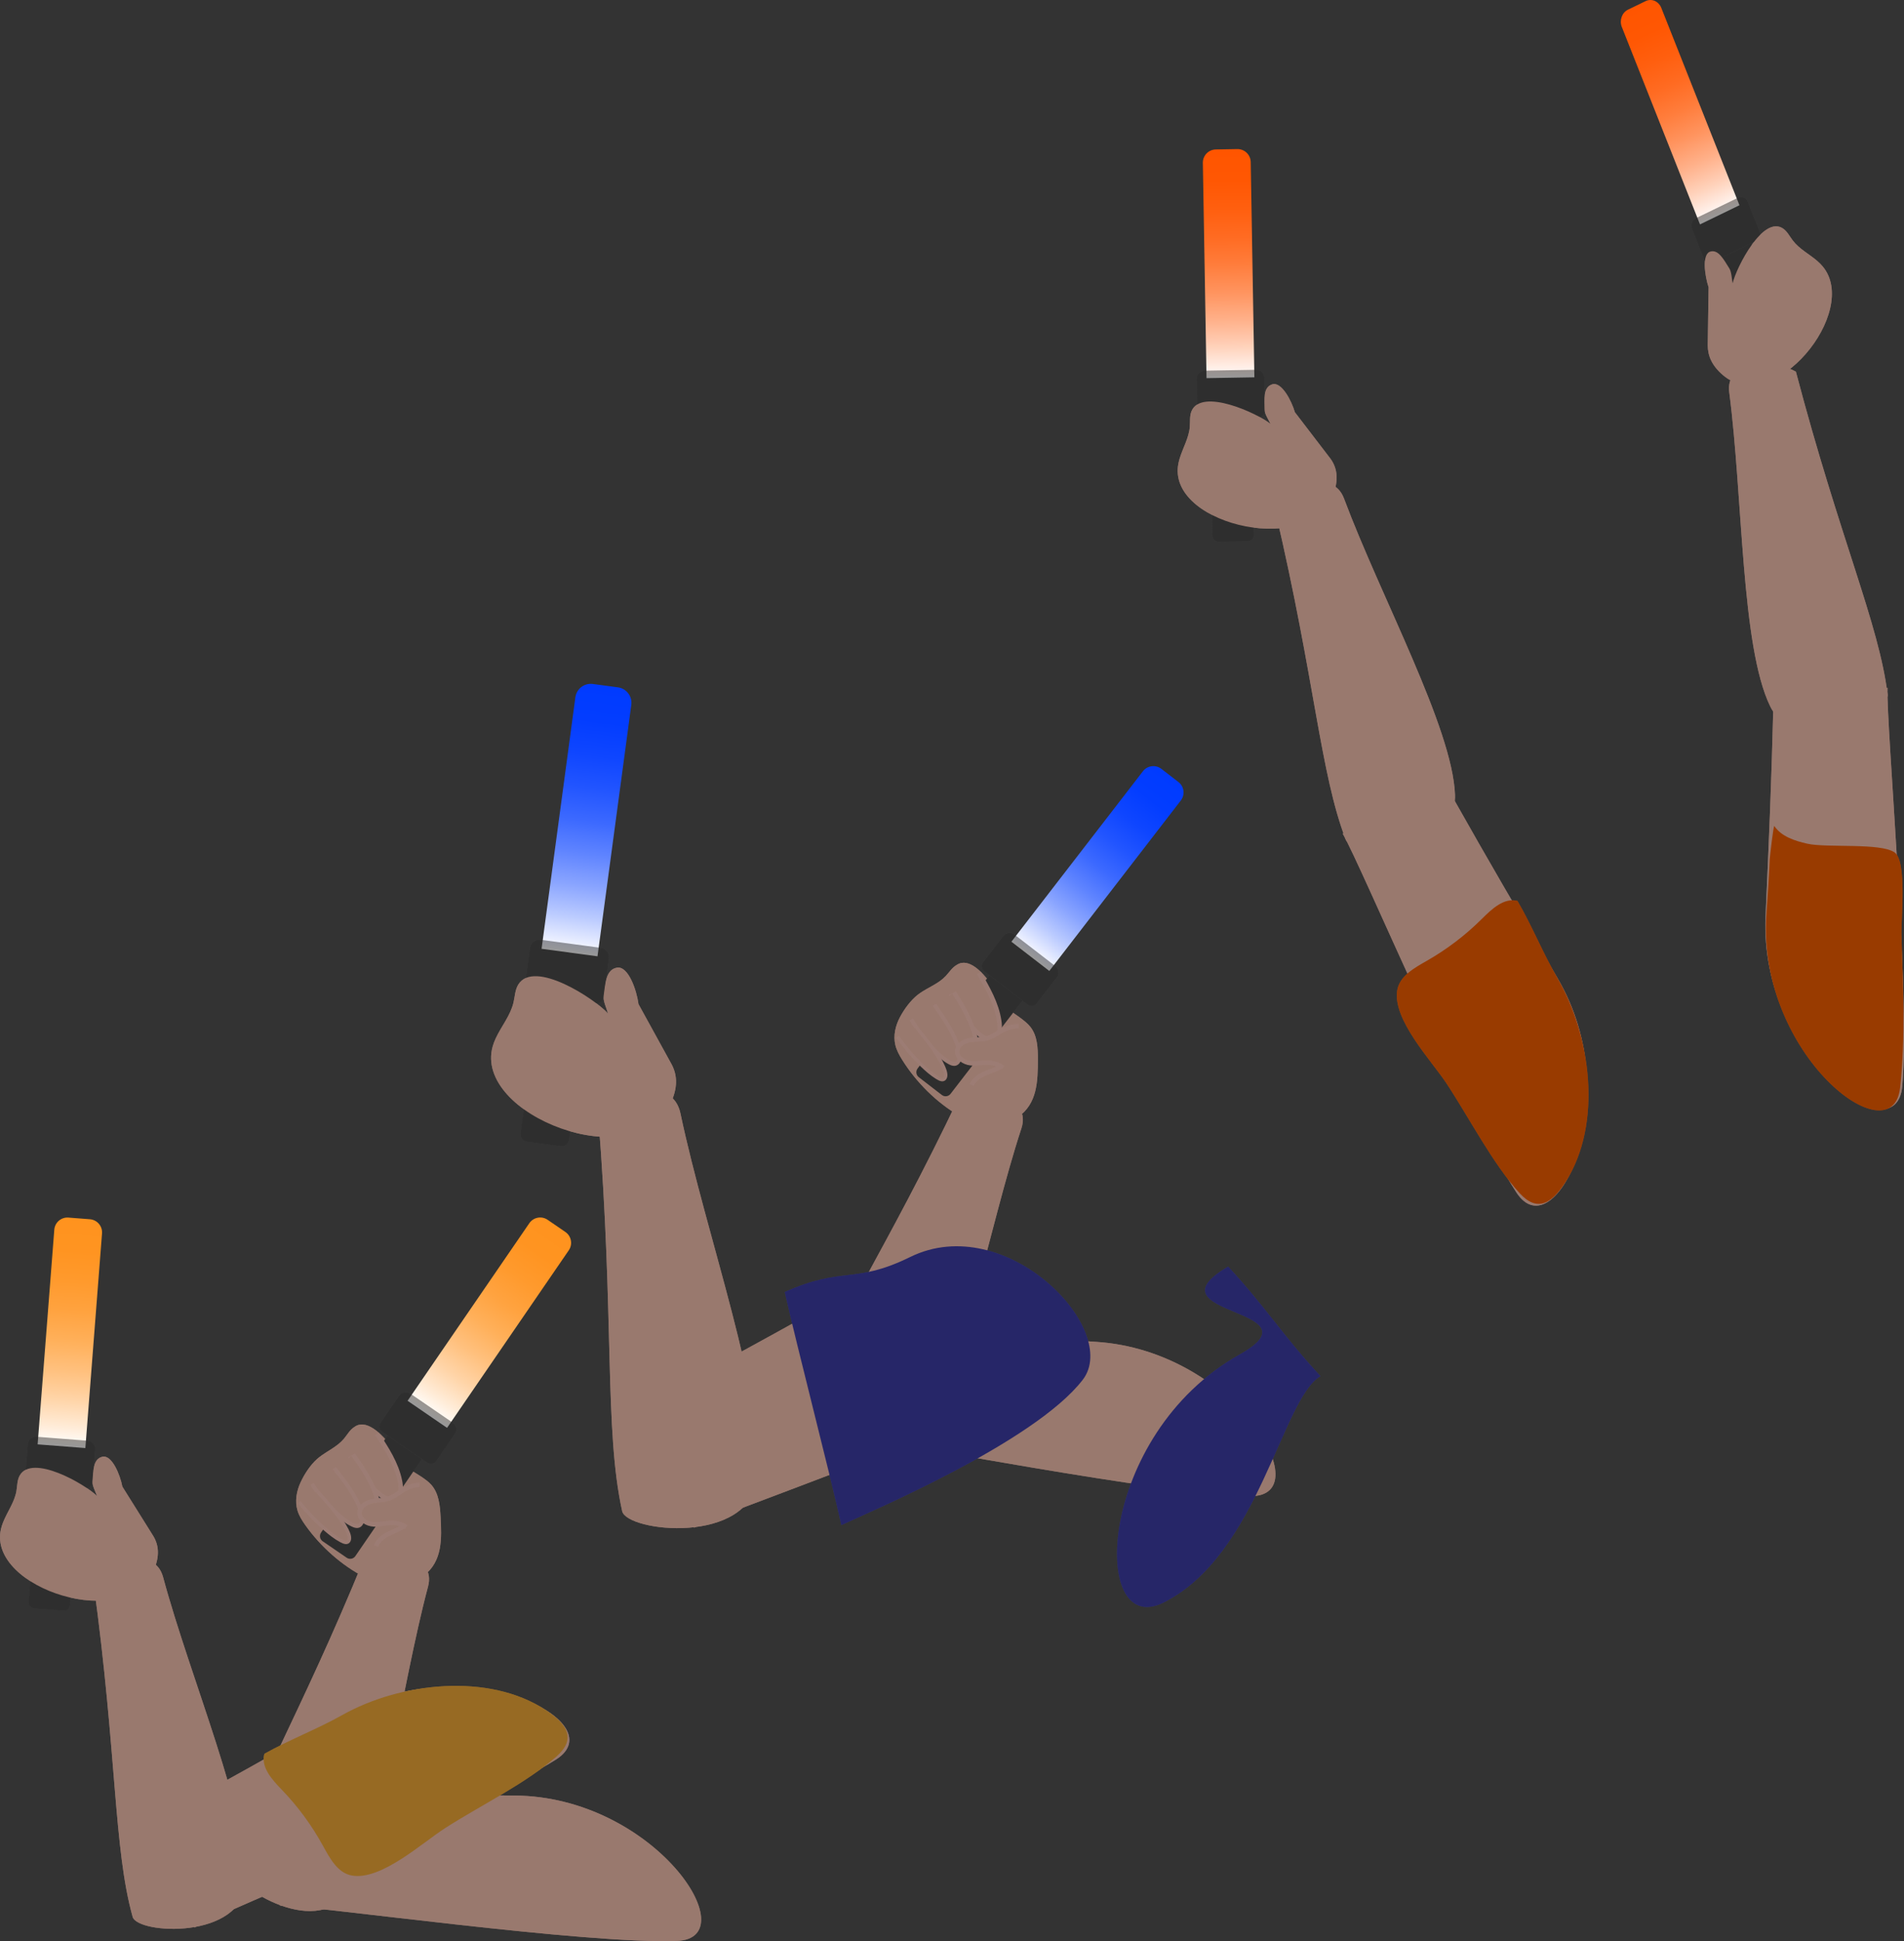 <?xml version="1.0" encoding="UTF-8"?><svg id="_レイヤー_2" xmlns="http://www.w3.org/2000/svg" xmlns:xlink="http://www.w3.org/1999/xlink" viewBox="0 0 105.806 107.847"><rect x="0" y="0" width="105.806" height="107.847" fill="#333333" stroke="none"/><defs><style>.cls-1{fill:url(#_名称未設定グラデーション_33-2);}.cls-2{fill:url(#_名称未設定グラデーション_13-2);}.cls-3{fill:#4d4d4d;}.cls-4{fill:url(#_グラデーション_2-2);}.cls-5,.cls-6,.cls-7,.cls-8,.cls-9{fill:#ffc9b7;}.cls-10{fill:url(#_グラデーション_2);}.cls-6,.cls-7,.cls-11,.cls-8,.cls-9{stroke:#f4beb0;}.cls-6,.cls-7,.cls-11,.cls-8,.cls-9,.cls-12,.cls-13,.cls-14,.cls-15{stroke-miterlimit:10;}.cls-6,.cls-14{stroke-width:.24px;}.cls-7,.cls-11,.cls-15{stroke-width:.25px;}.cls-11{fill:none;}.cls-16{opacity:.4;}.cls-8,.cls-13{stroke-width:.188px;}.cls-9,.cls-12{stroke-width:.218px;}.cls-12,.cls-13,.cls-14,.cls-15{stroke:#1a1a1a;}.cls-17{fill:#ff6200;}.cls-18{fill:#fbb03b;}.cls-19{fill:#4040ad;}.cls-20{fill:url(#_名称未設定グラデーション_33);}.cls-21{fill:url(#_名称未設定グラデーション_13);}</style><linearGradient id="_名称未設定グラデーション_13" x1="-217.34" y1="896.906" x2="-204.645" y2="896.906" gradientTransform="translate(279.262 -882.267)" gradientUnits="userSpaceOnUse"><stop offset="0" stop-color="#fff"/><stop offset=".02" stop-color="#fff7f4"/><stop offset=".135" stop-color="#ffd2bb"/><stop offset=".254" stop-color="#ffb089"/><stop offset=".373" stop-color="#ff945f"/><stop offset=".493" stop-color="#ff7d3c"/><stop offset=".615" stop-color="#ff6b22"/><stop offset=".738" stop-color="#ff5f0f"/><stop offset=".865" stop-color="#ff5703"/><stop offset="1" stop-color="#f50"/></linearGradient><linearGradient id="_名称未設定グラデーション_13-2" x1="-454.754" y1="-337.636" x2="-442.178" y2="-337.636" gradientTransform="translate(-395.959 -269.164) rotate(-113.657) scale(1 -1)" xlink:href="#_名称未設定グラデーション_13"/><linearGradient id="_名称未設定グラデーション_33" x1="128.648" y1="1788.458" x2="141.342" y2="1788.458" gradientTransform="translate(-73.859 -1740.351)" gradientUnits="userSpaceOnUse"><stop offset="0" stop-color="#fff"/><stop offset=".02" stop-color="#f4f6ff"/><stop offset=".135" stop-color="#bbcbff"/><stop offset=".254" stop-color="#89a4ff"/><stop offset=".373" stop-color="#5f84ff"/><stop offset=".493" stop-color="#3c69ff"/><stop offset=".615" stop-color="#25f"/><stop offset=".738" stop-color="#0f46ff"/><stop offset=".865" stop-color="#033dff"/><stop offset="1" stop-color="#003bff"/></linearGradient><linearGradient id="_名称未設定グラデーション_33-2" x1="-748.636" y1="1819.384" x2="-733.674" y2="1819.384" gradientTransform="translate(773.802 -1773.876)" xlink:href="#_名称未設定グラデーション_33"/><linearGradient id="_グラデーション_2" x1="-1193.616" y1="1405.974" x2="-1180.922" y2="1405.974" gradientTransform="translate(1191.178 -1331.955)" gradientUnits="userSpaceOnUse"><stop offset="0" stop-color="#fff"/><stop offset=".085" stop-color="#ffecd8"/><stop offset=".208" stop-color="#ffd4a7"/><stop offset=".335" stop-color="#ffc07d"/><stop offset=".462" stop-color="#ffb05a"/><stop offset=".591" stop-color="#ffa340"/><stop offset=".722" stop-color="#ff9a2d"/><stop offset=".857" stop-color="#ff9421"/><stop offset="1" stop-color="#ff931e"/></linearGradient><linearGradient id="_グラデーション_2-2" x1="-465.943" y1="1648.288" x2="-453.249" y2="1648.288" gradientTransform="translate(486.932 -1574.946)" xlink:href="#_グラデーション_2"/></defs><g id="layer2-lightoff"><g id="stand_human"><g id="stand-R"><g id="human5"><g id="human5-move-arm1_asset-item"><g id="move-human5-3-arm1"><path class="cls-3" d="M65.378,25.489h6.54v2.311h-6.54c-.191,0-.346-.155-.346-.346v-1.618c0-.191.155-.346.346-.346Z" transform="translate(43.002 95.564) rotate(-90.978)"/><path class="cls-3" d="M67.426,20.005h1.834c.249,0,.45.202.45.45v2.86c0,.249-.202.45-.45.45h-1.834c-.193,0-.35-.157-.35-.35v-3.061c0-.193.157-.35.35-.35Z" transform="translate(47.679 90.642) rotate(-90.978)"/><path class="cls-21" d="M61.922,13.308h11.962c.404,0,.732.328.732.732v1.196c0,.404-.328.732-.732.732h-11.962v-2.661h0Z" transform="translate(54.798 83.148) rotate(-90.978)"/><path class="cls-5" d="M86.557,54.358c-2.303-3.907-3.667-6.225-5.94-10.257-2.409.757-3.592,1.457-6.002,2.215,1.058,1.835,6.889,15.706,9.655,19.939,2.144,3.281,6.239-5.191,2.287-11.897Z"/><path class="cls-17" d="M86.557,54.358c-.83-1.425-1.407-2.897-2.231-4.306-.754-.193-1.432.456-1.984,1.005-.911.906-1.943,1.691-3.06,2.327-.695.396-1.507.845-1.638,1.634-.27,1.626,1.891,3.896,2.726,5.156,1.266,1.908,2.571,4.473,4.078,6.118.983,1.074,1.778.582,2.546-.618,2.079-3.248,1.401-8.16-.438-11.315Z"/><path class="cls-5" d="M80.855,44.154c-.139-3.709-4.114-10.967-6.167-16.455-.631-1.686-2.916-.654-3.812.717,2.196,9.349,2.492,14.55,3.907,18.228.363.942,6.192.7,6.072-2.49Z"/><path class="cls-5" d="M65.544,25.505c.176-.604.526-1.17.575-1.799.023-.292-.019-.599.096-.868.558-1.299,3.651.116,4.386.713-.093-.209-.325-.552-.328-.781-.006-.578-.093-1.249.423-1.417.515-.168,1.076.911,1.26,1.547l1.973,2.576c.351.477.461,1.06.214,1.86-1.129,3.66-9.101,1.9-8.684-1.434.017-.135.047-.267.085-.398Z"/><path class="cls-3" d="M95.418,14.431l2.374,5.995c.069.175.254.256.411.179l1.334-.647c.158-.076.229-.281.16-.456l-2.374-5.995-1.905.924Z"/><path class="cls-3" d="M94.028,12.719l.666,1.681c.07.177.256.258.416.181l2.523-1.223c.159-.077.232-.284.161-.461l-.666-1.681c-.09-.228-.33-.332-.535-.233l-2.357,1.143c-.205.099-.298.365-.208.593Z"/><path class="cls-2" d="M90.127,1.503l4.342,10.964,2.193-1.064L92.32.44c-.147-.371-.536-.54-.87-.379l-.986.478c-.333.162-.485.593-.338.964Z"/><path class="cls-5" d="M101.013,14.521c-.453-.4-1.012-.67-1.387-1.161-.174-.228-.309-.504-.538-.661-1.106-.759-2.593,2.138-2.805,3.041-.044-.224-.061-.637-.182-.827-.308-.48-.605-1.081-1.071-.932-.465.149-.292,1.353-.083,1.98l-.047,3.227c.002.59.236,1.132.846,1.653,2.792,2.385,7.641-3.524,5.542-6.039-.085-.102-.178-.194-.276-.28Z"/><path class="cls-5" d="M98.112,50.916c.202-4.53.32-7.218.438-11.845,2.483-.461,3.856-.397,6.339-.858-.074,2.117,1.28,17.103.821,22.138-.356,3.903-7.945-1.66-7.598-9.436Z"/><path class="cls-17" d="M98.154,50.866c.064-1.042.151-2.086.191-3.13.004-.108.208-1.913.257-1.84.397.585,1.135.82,1.825.977,1.074.245,4.084-.063,4.859.487.694.493.353,3.707.379,4.593.084,2.807.228,5.678-.076,8.477-.422,3.897-7.916-1.795-7.436-9.564Z"/><path class="cls-5" d="M98.364,39.229c-1.616-3.342-1.508-11.615-2.268-17.426-.233-1.785,2.269-1.946,3.703-1.154,2.444,9.287,4.621,14.02,5.095,17.932.122,1.003-5.141,3.522-6.53.648Z"/></g><g id="move-human5-2-arm1"><path class="cls-5" d="M60.908,74.55c-4.526-.287-7.21-.46-11.823-.842-.726,2.419-.811,3.791-1.536,6.21,2.113.154,16.865,3.116,21.921,3.203,3.919.067-.793-8.078-8.562-8.571Z"/><path class="cls-5" d="M51.304,79.393c2.207-2.985,3.633-11.135,5.456-16.704.56-1.711-1.87-2.332-3.425-1.82-4.122,8.674-7.138,12.922-8.328,16.678-.305.963,4.4,4.413,6.297,1.846Z"/><path class="cls-5" d="M50.993,55.273c.04-.032.081-.063.123-.092.477-.334,1.039-.527,1.444-.961.2-.214.359-.48.617-.618.661-.428,1.435.458,1.779.91.28.367.472.776.717,1.163.243.383.663.599,1.026.874.204.154.411.311.568.513.384.495.41,1.171.408,1.797-.003,1.208-.026,2.467-1.113,3.206-1.025.697-2.236.519-3.26-.078-1.262-.735-2.387-1.86-3.16-3.094-.164-.262-.317-.537-.389-.838-.124-.523.009-1.081.263-1.554.235-.439.579-.911.977-1.23Z"/><path class="cls-3" d="M50.703,56.458h6.54v2.311h-6.54c-.191,0-.346-.155-.346-.346v-1.618c0-.191.155-.346.346-.346Z" transform="translate(-24.68 65.008) rotate(-52.343)"/><path class="cls-3" d="M55.741,51.964h1.834c.249,0,.45.202.45.45v2.86c0,.249-.202.45-.45.45h-1.834c-.193,0-.35-.157-.35-.35v-3.061c0-.193.157-.35.35-.35Z" transform="translate(-20.565 65.844) rotate(-52.343)"/><path class="cls-20" d="M54.788,46.776h11.962c.404,0,.732.328.732.732v1.196c0,.404-.328.732-.732.732h-11.962v-2.661h0Z" transform="translate(-14.299 67.117) rotate(-52.343)"/><path class="cls-7" d="M54.397,54.06c.493.839.989,1.709,1.13,2.672.046.313.044.661-.151.91-.059.075-.137.139-.23.158-.107.022-.216-.018-.313-.067-.332-.164-.605-.426-.85-.703-.475-.538-.864-1.15-1.149-1.808"/><path class="cls-6" d="M53.015,55.133c.51.818,1.024,1.666,1.197,2.589.056.3.068.631-.112.861-.054.069-.128.127-.217.142-.102.017-.21-.026-.306-.075-.328-.169-.603-.429-.851-.702-.481-.53-.881-1.129-1.183-1.766"/><path class="cls-9" d="M51.927,55.825c.545.775,1.096,1.576,1.336,2.416.078.273.117.57-.032.76-.045.057-.108.103-.191.108-.094.006-.198-.041-.292-.093-.32-.179-.599-.434-.853-.7-.493-.515-.917-1.084-1.253-1.679"/><path class="cls-8" d="M50.925,57.079c.588.721,1.185,1.464,1.507,2.201.105.239.177.494.068.635-.033.042-.084.073-.157.067-.084-.007-.183-.059-.274-.116-.31-.191-.593-.441-.856-.697-.508-.495-.962-1.028-1.339-1.571"/><path class="cls-7" d="M56.61,57.018c-.262-.005-.525.049-.764.156-.34.152-.632.409-.99.51-.316.089-.654.047-.976.105s-.665.272-.688.599c-.026.37.372.639.741.68s.742-.06,1.111-.02c.25.028.493.122.697.271"/><path class="cls-11" d="M55.657,59.225c-.275.192-.607.281-.916.413s-.617.33-.741.642"/><path class="cls-19" d="M68.882,75.256c4.632-2.597-5.305-2.142-.634-4.887,2.134,2.307,2.998,3.781,5.132,6.088-2.151,1.235-3.424,9.939-8.73,12.581-4.113,2.048-3.718-9.325,4.233-13.782Z"/><path class="cls-3" d="M27.111,58.172h7.708v2.724h-7.708c-.225,0-.408-.183-.408-.408v-1.907c0-.225.183-.408.408-.408Z" transform="translate(-32.341 82.089) rotate(-82.343)"/><path class="cls-3" d="M30.369,51.757h2.161c.293,0,.531.238.531.531v3.371c0,.293-.238.531-.531.531h-2.161c-.228,0-.413-.185-.413-.413v-3.607c0-.228.185-.413.413-.413Z" transform="translate(-26.182 78.01) rotate(-82.343)"/><path class="cls-1" d="M25.166,43.939h14.098c.476,0,.863.387.863.863v1.41c0,.476-.387.863-.863.863h-14.098v-3.136h0Z" transform="translate(-16.805 71.8) rotate(-82.343)"/><path class="cls-5" d="M45.458,72.749c-3.456,1.917-5.507,3.053-9.076,4.914.758,2.872,1.426,4.341,2.184,7.212,1.624-.874,13.967-5.018,17.702-7.403,2.896-1.849-4.878-8.014-10.81-4.723Z"/><path class="cls-5" d="M42.089,82.127c.494-4.347-2.853-13.507-4.275-20.266-.437-2.077-3.283-1.279-4.569.161.904,11.282.329,17.396,1.328,21.932.256,1.162,7.091,1.911,7.516-1.827Z"/><path class="cls-5" d="M27.548,57.687c.312-.673.82-1.27.988-1.994.078-.336.084-.701.266-.994.88-1.415,4.234.781,4.985,1.607-.072-.26-.281-.701-.244-.968.096-.675.113-1.472.744-1.577.63-.105,1.093,1.252,1.195,2.025l1.843,3.351c.325.619.349,1.317-.08,2.205-1.963,4.065-10.942.604-9.866-3.207.044-.154.102-.303.169-.448Z"/><path class="cls-19" d="M50.575,69.838c-3.107,1.526-3.755.498-6.966,1.945.732,3.25,2.416,9.697,3.148,12.947,1.461-.688,10.733-4.588,13.412-8.074,2.134-2.777-4.261-9.438-9.594-6.818Z"/></g><g id="move-human5-1-arm1"><path class="cls-5" d="M28.593,99.757c-4.535-.033-7.225-.054-11.851-.177-.589,2.456-.596,3.83-1.185,6.286,2.118.036,17.013,2.164,22.066,1.967,3.916-.153-1.246-8.02-9.029-8.077Z"/><path class="cls-5" d="M19.276,105.132c2.036-3.104,3.002-11.322,4.51-16.984.463-1.74-1.998-2.224-3.522-1.625-3.628,8.891-6.401,13.302-7.379,17.119-.251.978,4.64,4.159,6.391,1.49Z"/><path class="cls-5" d="M17.611,81.067c.038-.035.078-.068.117-.099.457-.36,1.008-.584,1.388-1.04.188-.225.331-.499.582-.651.636-.465,1.458.377,1.827.808.3.351.514.748.781,1.121.264.369.695.561,1.074.815.213.143.428.288.596.481.411.473.475,1.146.508,1.771.065,1.206.112,2.465-.931,3.264-.984.753-2.204.644-3.259.106-1.301-.663-2.487-1.723-3.329-2.911-.179-.252-.347-.518-.435-.815-.154-.515-.051-1.08.176-1.567.21-.451.527-.942.906-1.283Z"/><path class="cls-3" d="M-.117,84.836h6.54v2.311H-.117c-.191,0-.346-.155-.346-.346v-1.618c0-.191.155-.346.346-.346Z" transform="translate(-82.985 82.308) rotate(-85.561)"/><path class="cls-3" d="M2.381,79.365h1.834c.249,0,.45.202.45.45v2.86c0,.249-.202.45-.45.45h-1.834c-.193,0-.35-.157-.35-.35v-3.061c0-.193.157-.35.35-.35Z" transform="translate(-77.913 78.296) rotate(-85.561)"/><path class="cls-10" d="M-2.438,72.689h11.962c.404,0,.732.328.732.732v1.196c0,.404-.328.732-.732.732H-2.438v-2.661h0Z" transform="translate(-70.191 72.189) rotate(-85.561)"/><path class="cls-5" d="M19.033,95.278c-3.944,2.239-6.284,3.566-10.352,5.773.718,2.421,1.399,3.616,2.117,6.037,1.852-1.028,15.816-6.632,20.093-9.329,3.315-2.091-5.089-6.323-11.858-2.48Z"/><path class="cls-18" d="M19.033,95.278c-1.438.807-2.92,1.36-4.342,2.16-.205.751.433,1.44.973,2,.891.926,1.659,1.97,2.277,3.097.384.701.82,1.521,1.607,1.664,1.622.296,3.926-1.827,5.2-2.642,1.929-1.235,4.514-2.498,6.184-3.978,1.09-.966.611-1.768-.577-2.556-3.214-2.131-8.136-1.533-11.321.254Z"/><path class="cls-5" d="M13.652,104.591c.211-3.706-3.061-11.306-4.587-16.964-.469-1.738-2.842-.927-3.863.354,1.303,9.514,1.108,14.721,2.169,18.515.272.973,6.098,1.281,6.28-1.905Z"/><path class="cls-5" d="M.17,84.58c.232-.585.634-1.115.742-1.737.05-.289.038-.598.178-.855.678-1.241,3.624.46,4.299,1.124-.073-.217-.272-.581-.252-.808.049-.576.026-1.252.555-1.371.529-.119.986,1.009,1.108,1.659l1.721,2.751c.304.508.358,1.099.037,1.872-1.469,3.537-9.24,1.033-8.51-2.247.03-.133.072-.262.122-.388Z"/><path class="cls-3" d="M17.448,82.09h6.54v2.311h-6.54c-.191,0-.346-.155-.346-.346v-1.618c0-.191.155-.346.346-.346Z" transform="translate(-59.729 53.113) rotate(-55.561)"/><path class="cls-3" d="M22.27,77.44h1.834c.249,0,.45.202.45.45v2.86c0,.249-.202.45-.45.45h-1.834c-.193,0-.35-.157-.35-.35v-3.061c0-.193.157-.35.35-.35Z" transform="translate(-55.322 53.627) rotate(-55.561)"/><path class="cls-4" d="M20.989,72.012h11.962c.404,0,.732.328.732.732v1.196c0,.404-.328.732-.732.732h-11.962v-2.661h0Z" transform="translate(-48.611 54.41) rotate(-55.561)"/><path class="cls-7" d="M20.943,79.664c.54.81,1.084,1.651,1.279,2.605.063.31.081.657-.1.917-.054.078-.129.147-.221.171-.105.028-.216-.006-.316-.049-.341-.145-.628-.391-.889-.655-.504-.51-.927-1.1-1.249-1.741"/><path class="cls-6" d="M19.623,80.814c.555.788,1.116,1.606,1.34,2.518.073.296.103.627-.064.866-.05.072-.12.134-.209.154-.101.022-.211-.014-.31-.058-.337-.15-.626-.394-.889-.653-.51-.502-.943-1.077-1.28-1.697"/><path class="cls-9" d="M18.575,81.565c.588.743,1.182,1.512,1.469,2.337.093.268.149.563.011.761-.041.06-.102.109-.184.119-.094.011-.2-.03-.296-.077-.33-.161-.622-.4-.891-.651-.521-.486-.977-1.03-1.345-1.606"/><path class="cls-8" d="M17.645,82.873c.628.687,1.265,1.396,1.628,2.113.118.233.205.484.104.631-.03.044-.08.078-.153.076-.084-.002-.186-.049-.28-.1-.321-.173-.617-.407-.893-.648-.535-.466-1.018-.972-1.425-1.494"/><path class="cls-7" d="M23.318,82.494c-.262.01-.521.078-.754.198-.331.171-.608.444-.96.564-.31.106-.65.084-.969.16s-.648.309-.653.637c-.006.371.407.618.778.638s.737-.102,1.108-.082c.252.014.499.094.711.231"/><path class="cls-11" d="M22.49,84.751c-.264.207-.59.315-.891.464s-.597.364-.704.683"/></g><g id="shadow" class="cls-16"><g id="move-human5-3-arm1-2"><path d="M65.378,25.489h6.54v2.311h-6.54c-.191,0-.346-.155-.346-.346v-1.618c0-.191.155-.346.346-.346Z" transform="translate(43.002 95.564) rotate(-90.978)"/><path d="M67.426,20.005h1.834c.249,0,.45.202.45.45v2.86c0,.249-.202.45-.45.45h-1.834c-.193,0-.35-.157-.35-.35v-3.061c0-.193.157-.35.35-.35Z" transform="translate(47.679 90.642) rotate(-90.978)"/><path d="M86.557,54.358c-2.303-3.907-3.667-6.225-5.94-10.257-2.409.757-3.592,1.457-6.002,2.215,1.058,1.835,6.889,15.706,9.655,19.939,2.144,3.281,6.239-5.191,2.287-11.897Z"/><path d="M86.557,54.358c-.83-1.425-1.407-2.897-2.231-4.306-.754-.193-1.432.456-1.984,1.005-.911.906-1.943,1.691-3.06,2.327-.695.396-1.507.845-1.638,1.634-.27,1.626,1.891,3.896,2.726,5.156,1.266,1.908,2.571,4.473,4.078,6.118.983,1.074,1.778.582,2.546-.618,2.079-3.248,1.401-8.16-.438-11.315Z"/><path d="M80.855,44.154c-.139-3.709-4.114-10.967-6.167-16.455-.631-1.686-2.916-.654-3.812.717,2.196,9.349,2.492,14.55,3.907,18.228.363.942,6.192.7,6.072-2.49Z"/><path d="M65.544,25.505c.176-.604.526-1.17.575-1.799.023-.292-.019-.599.096-.868.558-1.299,3.651.116,4.386.713-.093-.209-.325-.552-.328-.781-.006-.578-.093-1.249.423-1.417.515-.168,1.076.911,1.26,1.547l1.973,2.576c.351.477.461,1.06.214,1.86-1.129,3.66-9.101,1.9-8.684-1.434.017-.135.047-.267.085-.398Z"/><path d="M95.418,14.431l2.374,5.995c.069.175.254.256.411.179l1.334-.647c.158-.076.229-.281.16-.456l-2.374-5.995-1.905.924Z"/><path d="M94.028,12.719l.666,1.681c.07.177.256.258.416.181l2.523-1.223c.159-.077.232-.284.161-.461l-.666-1.681c-.09-.228-.33-.332-.535-.233l-2.357,1.143c-.205.099-.298.365-.208.593Z"/><path d="M101.013,14.521c-.453-.4-1.012-.67-1.387-1.161-.174-.228-.309-.504-.538-.661-1.106-.759-2.593,2.138-2.805,3.041-.044-.224-.061-.637-.182-.827-.308-.48-.605-1.081-1.071-.932-.465.149-.292,1.353-.083,1.98l-.047,3.227c.002.59.236,1.132.846,1.653,2.792,2.385,7.641-3.524,5.542-6.039-.085-.102-.178-.194-.276-.28Z"/><path d="M98.112,50.916c.202-4.53.32-7.218.438-11.845,2.483-.461,3.856-.397,6.339-.858-.074,2.117,1.28,17.103.821,22.138-.356,3.903-7.945-1.66-7.598-9.436Z"/><path d="M98.154,50.866c.064-1.042.151-2.086.191-3.13.004-.108.208-1.913.257-1.84.397.585,1.135.82,1.825.977,1.074.245,4.084-.063,4.859.487.694.493.353,3.707.379,4.593.084,2.807.228,5.678-.076,8.477-.422,3.897-7.916-1.795-7.436-9.564Z"/><path d="M98.364,39.229c-1.616-3.342-1.508-11.615-2.268-17.426-.233-1.785,2.269-1.946,3.703-1.154,2.444,9.287,4.621,14.02,5.095,17.932.122,1.003-5.141,3.522-6.53.648Z"/></g><g id="move-human5-2-arm1-2"><path d="M60.908,74.55c-4.526-.287-7.21-.46-11.823-.842-.726,2.419-.811,3.791-1.536,6.21,2.113.154,16.865,3.116,21.921,3.203,3.919.067-.793-8.078-8.562-8.571Z"/><path d="M51.304,79.393c2.207-2.985,3.633-11.135,5.456-16.704.56-1.711-1.87-2.332-3.425-1.82-4.122,8.674-7.138,12.922-8.328,16.678-.305.963,4.4,4.413,6.297,1.846Z"/><path d="M50.993,55.273c.04-.032.081-.063.123-.092.477-.334,1.039-.527,1.444-.961.2-.214.359-.48.617-.618.661-.428,1.435.458,1.779.91.28.367.472.776.717,1.163.243.383.663.599,1.026.874.204.154.411.311.568.513.384.495.41,1.171.408,1.797-.003,1.208-.026,2.467-1.113,3.206-1.025.697-2.236.519-3.26-.078-1.262-.735-2.387-1.86-3.16-3.094-.164-.262-.317-.537-.389-.838-.124-.523.009-1.081.263-1.554.235-.439.579-.911.977-1.23Z"/><path d="M50.703,56.458h6.54v2.311h-6.54c-.191,0-.346-.155-.346-.346v-1.618c0-.191.155-.346.346-.346Z" transform="translate(-24.68 65.008) rotate(-52.343)"/><path d="M55.741,51.964h1.834c.249,0,.45.202.45.45v2.86c0,.249-.202.45-.45.45h-1.834c-.193,0-.35-.157-.35-.35v-3.061c0-.193.157-.35.35-.35Z" transform="translate(-20.565 65.844) rotate(-52.343)"/><path class="cls-15" d="M54.397,54.06c.493.839.989,1.709,1.13,2.672.046.313.044.661-.151.91-.059.075-.137.139-.23.158-.107.022-.216-.018-.313-.067-.332-.164-.605-.426-.85-.703-.475-.538-.864-1.15-1.149-1.808"/><path class="cls-14" d="M53.015,55.133c.51.818,1.024,1.666,1.197,2.589.056.3.068.631-.112.861-.054.069-.128.127-.217.142-.102.017-.21-.026-.306-.075-.328-.169-.603-.429-.851-.702-.481-.53-.881-1.129-1.183-1.766"/><path class="cls-12" d="M51.927,55.825c.545.775,1.096,1.576,1.336,2.416.078.273.117.57-.032.76-.045.057-.108.103-.191.108-.094.006-.198-.041-.292-.093-.32-.179-.599-.434-.853-.7-.493-.515-.917-1.084-1.253-1.679"/><path class="cls-13" d="M50.925,57.079c.588.721,1.185,1.464,1.507,2.201.105.239.177.494.068.635-.033.042-.084.073-.157.067-.084-.007-.183-.059-.274-.116-.31-.191-.593-.441-.856-.697-.508-.495-.962-1.028-1.339-1.571"/><path class="cls-15" d="M56.61,57.018c-.262-.005-.525.049-.764.156-.34.152-.632.409-.99.51-.316.089-.654.047-.976.105s-.665.272-.688.599c-.026.37.372.639.741.68s.742-.06,1.111-.02c.25.028.493.122.697.271"/><path class="cls-15" d="M55.657,59.225c-.275.192-.607.281-.916.413s-.617.33-.741.642"/><path d="M68.882,75.256c4.632-2.597-5.305-2.142-.634-4.887,2.134,2.307,2.998,3.781,5.132,6.088-2.151,1.235-3.424,9.939-8.73,12.581-4.113,2.048-3.718-9.325,4.233-13.782Z"/><path d="M27.111,58.172h7.708v2.724h-7.708c-.225,0-.408-.183-.408-.408v-1.907c0-.225.183-.408.408-.408Z" transform="translate(-32.341 82.089) rotate(-82.343)"/><path d="M30.369,51.757h2.161c.293,0,.531.238.531.531v3.371c0,.293-.238.531-.531.531h-2.161c-.228,0-.413-.185-.413-.413v-3.607c0-.228.185-.413.413-.413Z" transform="translate(-26.182 78.01) rotate(-82.343)"/><path d="M45.458,72.749c-3.456,1.917-5.507,3.053-9.076,4.914.758,2.872,1.426,4.341,2.184,7.212,1.624-.874,13.967-5.018,17.702-7.403,2.896-1.849-4.878-8.014-10.81-4.723Z"/><path d="M42.089,82.127c.494-4.347-2.853-13.507-4.275-20.266-.437-2.077-3.283-1.279-4.569.161.904,11.282.329,17.396,1.328,21.932.256,1.162,7.091,1.911,7.516-1.827Z"/><path d="M27.548,57.687c.312-.673.82-1.27.988-1.994.078-.336.084-.701.266-.994.88-1.415,4.234.781,4.985,1.607-.072-.26-.281-.701-.244-.968.096-.675.113-1.472.744-1.577.63-.105,1.093,1.252,1.195,2.025l1.843,3.351c.325.619.349,1.317-.08,2.205-1.963,4.065-10.942.604-9.866-3.207.044-.154.102-.303.169-.448Z"/><path d="M50.575,69.838c-3.107,1.526-3.755.498-6.966,1.945.732,3.25,2.416,9.697,3.148,12.947,1.461-.688,10.733-4.588,13.412-8.074,2.134-2.777-4.261-9.438-9.594-6.818Z"/></g><g id="move-human5-1-arm1-2"><path d="M28.593,99.757c-4.535-.033-7.225-.054-11.851-.177-.589,2.456-.596,3.83-1.185,6.286,2.118.036,17.013,2.164,22.066,1.967,3.916-.153-1.246-8.02-9.029-8.077Z"/><path d="M19.276,105.132c2.036-3.104,3.002-11.322,4.51-16.984.463-1.74-1.998-2.224-3.522-1.625-3.628,8.891-6.401,13.302-7.379,17.119-.251.978,4.64,4.159,6.391,1.49Z"/><path d="M17.611,81.067c.038-.035.078-.068.117-.099.457-.36,1.008-.584,1.388-1.04.188-.225.331-.499.582-.651.636-.465,1.458.377,1.827.808.3.351.514.748.781,1.121.264.369.695.561,1.074.815.213.143.428.288.596.481.411.473.475,1.146.508,1.771.065,1.206.112,2.465-.931,3.264-.984.753-2.204.644-3.259.106-1.301-.663-2.487-1.723-3.329-2.911-.179-.252-.347-.518-.435-.815-.154-.515-.051-1.08.176-1.567.21-.451.527-.942.906-1.283Z"/><path d="M-.117,84.836h6.54v2.311H-.117c-.191,0-.346-.155-.346-.346v-1.618c0-.191.155-.346.346-.346Z" transform="translate(-82.985 82.308) rotate(-85.561)"/><path d="M2.381,79.365h1.834c.249,0,.45.202.45.45v2.86c0,.249-.202.45-.45.45h-1.834c-.193,0-.35-.157-.35-.35v-3.061c0-.193.157-.35.35-.35Z" transform="translate(-77.913 78.296) rotate(-85.561)"/><path d="M19.033,95.278c-3.944,2.239-6.284,3.566-10.352,5.773.718,2.421,1.399,3.616,2.117,6.037,1.852-1.028,15.816-6.632,20.093-9.329,3.315-2.091-5.089-6.323-11.858-2.48Z"/><path d="M19.033,95.278c-1.438.807-2.92,1.36-4.342,2.16-.205.751.433,1.44.973,2,.891.926,1.659,1.97,2.277,3.097.384.701.82,1.521,1.607,1.664,1.622.296,3.926-1.827,5.2-2.642,1.929-1.235,4.514-2.498,6.184-3.978,1.09-.966.611-1.768-.577-2.556-3.214-2.131-8.136-1.533-11.321.254Z"/><path d="M13.652,104.591c.211-3.706-3.061-11.306-4.587-16.964-.469-1.738-2.842-.927-3.863.354,1.303,9.514,1.108,14.721,2.169,18.515.272.973,6.098,1.281,6.28-1.905Z"/><path d="M.17,84.58c.232-.585.634-1.115.742-1.737.05-.289.038-.598.178-.855.678-1.241,3.624.46,4.299,1.124-.073-.217-.272-.581-.252-.808.049-.576.026-1.252.555-1.371.529-.119.986,1.009,1.108,1.659l1.721,2.751c.304.508.358,1.099.037,1.872-1.469,3.537-9.24,1.033-8.51-2.247.03-.133.072-.262.122-.388Z"/><path d="M17.448,82.09h6.54v2.311h-6.54c-.191,0-.346-.155-.346-.346v-1.618c0-.191.155-.346.346-.346Z" transform="translate(-59.729 53.113) rotate(-55.561)"/><path d="M22.27,77.44h1.834c.249,0,.45.202.45.45v2.86c0,.249-.202.45-.45.45h-1.834c-.193,0-.35-.157-.35-.35v-3.061c0-.193.157-.35.35-.35Z" transform="translate(-55.322 53.627) rotate(-55.561)"/><path class="cls-15" d="M20.943,79.664c.54.81,1.084,1.651,1.279,2.605.063.31.081.657-.1.917-.054.078-.129.147-.221.171-.105.028-.216-.006-.316-.049-.341-.145-.628-.391-.889-.655-.504-.51-.927-1.1-1.249-1.741"/><path class="cls-14" d="M19.623,80.814c.555.788,1.116,1.606,1.34,2.518.073.296.103.627-.064.866-.05.072-.12.134-.209.154-.101.022-.211-.014-.31-.058-.337-.15-.626-.394-.889-.653-.51-.502-.943-1.077-1.28-1.697"/><path class="cls-12" d="M18.575,81.565c.588.743,1.182,1.512,1.469,2.337.093.268.149.563.011.761-.041.06-.102.109-.184.119-.094.011-.2-.03-.296-.077-.33-.161-.622-.4-.891-.651-.521-.486-.977-1.03-1.345-1.606"/><path class="cls-13" d="M17.645,82.873c.628.687,1.265,1.396,1.628,2.113.118.233.205.484.104.631-.03.044-.08.078-.153.076-.084-.002-.186-.049-.28-.1-.321-.173-.617-.407-.893-.648-.535-.466-1.018-.972-1.425-1.494"/><path class="cls-15" d="M23.318,82.494c-.262.01-.521.078-.754.198-.331.171-.608.444-.96.564-.31.106-.65.084-.969.16s-.648.309-.653.637c-.006.371.407.618.778.638s.737-.102,1.108-.082c.252.014.499.094.711.231"/><path class="cls-15" d="M22.49,84.751c-.264.207-.59.315-.891.464s-.597.364-.704.683"/></g></g></g></g></g></g></g></svg>